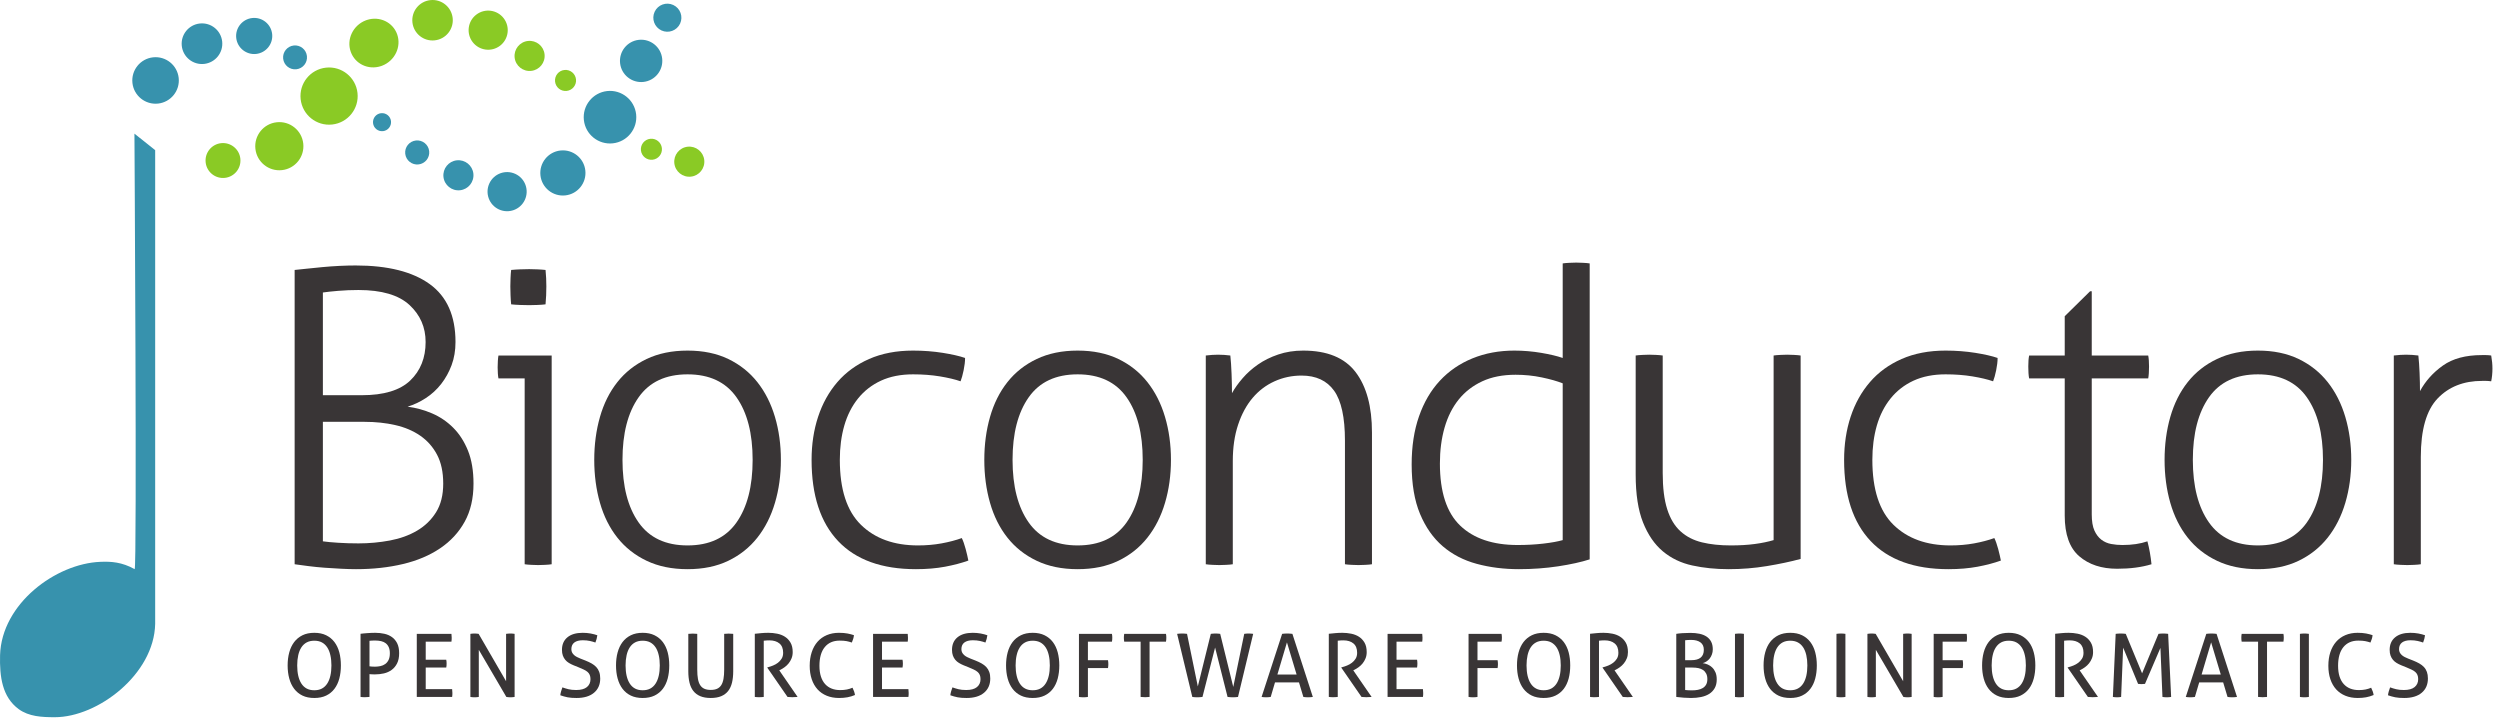 
<svg width="202" height="58" viewBox="0 0 202 58" fill="none" xmlns="http://www.w3.org/2000/svg">
<g id="Logo" clip-path="url(#clip0_519_9557)">
<g id="g10">
<g id="g12">
<path id="path14" d="M51.4 9.238C51.272 8.072 50.223 7.23 49.057 7.357C47.891 7.485 47.05 8.534 47.177 9.7C47.304 10.867 48.353 11.708 49.519 11.581C50.686 11.453 51.528 10.404 51.4 9.238Z" fill="#3792AD"/>
<path id="path16" d="M54.952 1.908C55.215 1.339 54.968 0.666 54.4 0.402C53.832 0.138 53.157 0.385 52.894 0.953C52.63 1.522 52.877 2.195 53.446 2.46C54.013 2.722 54.688 2.475 54.952 1.908Z" fill="#3792AD"/>
<path id="path18" d="M24.292 8.015C24.153 6.746 25.07 5.605 26.338 5.466C27.606 5.328 28.748 6.244 28.886 7.512C29.025 8.781 28.109 9.922 26.841 10.061C25.573 10.2 24.431 9.283 24.292 8.015Z" fill="#8ACA25"/>
<path id="path20" d="M24.8 4.531C24.741 4 24.265 3.618 23.735 3.676C23.205 3.735 22.822 4.211 22.879 4.741C22.938 5.272 23.415 5.655 23.945 5.597C24.476 5.539 24.858 5.062 24.8 4.531Z" fill="#3792AD"/>
<path id="path22" d="M47.295 13.776C47.186 12.775 46.285 12.052 45.283 12.161C44.282 12.271 43.559 13.172 43.668 14.174C43.778 15.175 44.678 15.898 45.681 15.788C46.681 15.678 47.405 14.778 47.295 13.776Z" fill="#3792AD"/>
<path id="path24" d="M42.408 16.151C42.776 15.359 42.432 14.418 41.64 14.051C40.847 13.684 39.908 14.028 39.54 14.82C39.173 15.612 39.517 16.552 40.309 16.92C41.102 17.287 42.042 16.943 42.408 16.151Z" fill="#3792AD"/>
<path id="path26" d="M51.787 12.153C51.737 11.686 52.074 11.266 52.542 11.214C53.009 11.163 53.429 11.501 53.48 11.969C53.531 12.435 53.194 12.855 52.726 12.907C52.259 12.958 51.839 12.62 51.787 12.153Z" fill="#8ACA25"/>
<path id="path28" d="M44.849 6.593C44.797 6.126 45.135 5.705 45.601 5.654C46.069 5.603 46.489 5.941 46.541 6.409C46.593 6.875 46.254 7.295 45.787 7.347C45.319 7.397 44.899 7.06 44.849 6.593Z" fill="#8ACA25"/>
<path id="path30" d="M41.582 4.651C41.509 3.983 41.991 3.382 42.659 3.309C43.327 3.236 43.928 3.719 44 4.386C44.074 5.055 43.592 5.655 42.924 5.727C42.256 5.801 41.655 5.318 41.582 4.651Z" fill="#8ACA25"/>
<path id="path32" d="M38.189 3.399C37.658 2.704 37.791 1.711 38.485 1.182C39.179 0.651 40.171 0.784 40.701 1.478C41.231 2.172 41.098 3.165 40.404 3.695C39.712 4.224 38.718 4.091 38.189 3.399Z" fill="#8ACA25"/>
<path id="path34" d="M33.324 1.814C33.226 0.916 33.874 0.108 34.772 0.01C35.67 -0.088 36.477 0.56 36.576 1.458C36.674 2.355 36.026 3.163 35.128 3.26C34.23 3.359 33.423 2.711 33.324 1.814Z" fill="#8ACA25"/>
<path id="path36" d="M30.771 5.346L30.873 5.31C31.905 4.916 32.451 3.774 32.088 2.765C31.737 1.791 30.668 1.284 29.654 1.611L29.557 1.645C28.524 2.039 27.978 3.181 28.342 4.19C28.691 5.168 29.759 5.674 30.771 5.346Z" fill="#8ACA25"/>
<path id="path38" d="M20.636 12.024C20.519 10.957 21.29 9.995 22.358 9.879C23.427 9.762 24.387 10.533 24.504 11.601C24.62 12.669 23.85 13.63 22.782 13.746C21.713 13.864 20.753 13.093 20.636 12.024Z" fill="#8ACA25"/>
<path id="path40" d="M16.617 13.123C16.532 12.35 17.091 11.653 17.865 11.568C18.639 11.484 19.336 12.043 19.42 12.817C19.505 13.591 18.947 14.287 18.172 14.372C17.398 14.456 16.702 13.898 16.617 13.123Z" fill="#8ACA25"/>
<path id="path42" d="M21.99 2.748C21.902 1.947 21.182 1.369 20.38 1.456C19.578 1.544 19 2.265 19.087 3.066C19.175 3.866 19.896 4.445 20.698 4.358C21.498 4.269 22.078 3.549 21.99 2.748Z" fill="#3792AD"/>
<path id="path44" d="M17.952 3.353C17.854 2.451 17.043 1.801 16.142 1.899C15.24 1.998 14.59 2.809 14.688 3.709C14.786 4.611 15.597 5.263 16.499 5.164C17.4 5.064 18.05 4.254 17.952 3.353Z" fill="#3792AD"/>
<path id="path46" d="M53.504 4.733C53.402 3.795 52.557 3.116 51.618 3.219C50.679 3.321 50.001 4.167 50.103 5.106C50.205 6.045 51.051 6.722 51.99 6.62C52.929 6.517 53.607 5.672 53.504 4.733Z" fill="#3792AD"/>
<path id="path48" d="M38.249 14.03C38.176 13.363 37.576 12.881 36.908 12.954C36.24 13.027 35.759 13.627 35.831 14.295C35.905 14.963 36.504 15.445 37.173 15.372C37.841 15.299 38.322 14.698 38.249 14.03Z" fill="#3792AD"/>
<path id="path50" d="M34.678 12.213C34.619 11.678 34.139 11.294 33.605 11.352C33.071 11.411 32.685 11.891 32.743 12.425C32.802 12.959 33.282 13.344 33.816 13.286C34.351 13.227 34.736 12.747 34.678 12.213Z" fill="#3792AD"/>
<path id="path52" d="M31.593 9.792C31.549 9.391 31.189 9.102 30.788 9.146C30.387 9.19 30.098 9.55 30.142 9.951C30.186 10.351 30.546 10.64 30.947 10.597C31.348 10.553 31.637 10.192 31.593 9.792Z" fill="#3792AD"/>
<path id="path54" d="M10.863 10.798L12.538 12.133V50.41C12.454 54.485 7.899 57.95 4.432 57.95C3.388 57.95 2.343 57.905 1.508 57.296C0.172 56.312 -0.038 54.672 0.005 52.938C0.129 48.769 4.515 45.539 8.109 45.396C8.983 45.358 9.859 45.417 10.879 45.987C11.078 46.098 10.863 10.798 10.863 10.798Z" fill="#3792AD"/>
<path id="path56" d="M14.438 6.296C14.325 5.263 13.397 4.521 12.366 4.632C11.335 4.745 10.588 5.673 10.701 6.706C10.814 7.736 11.742 8.481 12.774 8.369C13.806 8.254 14.552 7.327 14.438 6.296Z" fill="#3792AD"/>
<path id="path58" d="M54.486 13.196C54.413 12.528 54.895 11.927 55.562 11.854C56.231 11.781 56.831 12.264 56.904 12.931C56.977 13.599 56.496 14.2 55.827 14.272C55.16 14.345 54.559 13.863 54.486 13.196Z" fill="#8ACA25"/>
<path id="path60" d="M26.089 43.74C26.397 43.784 26.811 43.823 27.329 43.855C27.846 43.889 28.392 43.906 28.966 43.906C29.826 43.906 30.669 43.828 31.496 43.674C32.323 43.519 33.055 43.255 33.695 42.88C34.334 42.505 34.847 42.009 35.233 41.392C35.619 40.775 35.812 40.003 35.812 39.077C35.812 38.151 35.647 37.374 35.316 36.745C34.985 36.116 34.533 35.605 33.96 35.207C33.386 34.81 32.714 34.524 31.942 34.348C31.17 34.171 30.343 34.084 29.462 34.084H26.089V43.74ZM29.23 31.933C31.017 31.933 32.323 31.537 33.149 30.743C33.976 29.949 34.39 28.913 34.39 27.634C34.39 26.443 33.954 25.446 33.084 24.641C32.212 23.837 30.84 23.433 28.966 23.433C28.392 23.433 27.846 23.456 27.329 23.5C26.811 23.544 26.397 23.588 26.089 23.633V31.933H29.23ZM23.807 21.813C24.027 21.792 24.341 21.758 24.75 21.714C25.157 21.67 25.593 21.626 26.056 21.582C26.518 21.538 26.986 21.505 27.461 21.482C27.935 21.461 28.359 21.45 28.734 21.45C31.336 21.45 33.331 21.951 34.72 22.954C36.11 23.958 36.804 25.517 36.804 27.634C36.804 28.317 36.699 28.94 36.489 29.503C36.28 30.065 35.999 30.572 35.647 31.024C35.293 31.476 34.88 31.856 34.406 32.165C33.932 32.474 33.441 32.705 32.934 32.859C33.618 32.948 34.279 33.13 34.919 33.405C35.558 33.681 36.126 34.066 36.622 34.563C37.118 35.058 37.515 35.676 37.813 36.414C38.11 37.153 38.259 38.041 38.259 39.077C38.259 40.267 38.022 41.294 37.548 42.152C37.074 43.012 36.412 43.729 35.564 44.302C34.715 44.876 33.712 45.301 32.554 45.575C31.397 45.851 30.134 45.989 28.767 45.989C28.415 45.989 28.017 45.977 27.577 45.955C27.136 45.934 26.689 45.906 26.238 45.873C25.785 45.84 25.345 45.795 24.915 45.74C24.485 45.686 24.115 45.636 23.807 45.591V21.813Z" fill="#393536"/>
<path id="path62" d="M41.301 24.591C41.279 24.393 41.263 24.15 41.252 23.864C41.24 23.577 41.235 23.335 41.235 23.136C41.235 22.96 41.24 22.74 41.252 22.475C41.263 22.21 41.279 21.99 41.301 21.813C41.499 21.792 41.742 21.775 42.029 21.764C42.315 21.753 42.558 21.747 42.756 21.747C42.933 21.747 43.153 21.753 43.418 21.764C43.683 21.775 43.903 21.792 44.08 21.813C44.101 21.99 44.117 22.21 44.129 22.475C44.14 22.74 44.145 22.96 44.145 23.136C44.145 23.335 44.14 23.577 44.129 23.864C44.117 24.15 44.101 24.393 44.08 24.591C43.903 24.614 43.683 24.63 43.418 24.641C43.153 24.652 42.933 24.657 42.756 24.657C42.558 24.657 42.315 24.652 42.029 24.641C41.742 24.63 41.499 24.614 41.301 24.591ZM42.393 30.577H40.276C40.254 30.467 40.237 30.335 40.227 30.181C40.215 30.026 40.21 29.861 40.21 29.684C40.21 29.508 40.215 29.332 40.227 29.155C40.237 28.979 40.254 28.836 40.276 28.725H44.575V45.591C44.443 45.613 44.261 45.631 44.03 45.641C43.798 45.652 43.616 45.658 43.484 45.658C43.374 45.658 43.197 45.652 42.955 45.641C42.712 45.631 42.525 45.613 42.393 45.591V30.577Z" fill="#393536"/>
<path id="path64" d="M55.555 44.07C57.319 44.07 58.636 43.454 59.507 42.219C60.378 40.984 60.813 39.297 60.813 37.159C60.813 35.02 60.378 33.334 59.507 32.099C58.636 30.864 57.319 30.247 55.555 30.247C53.791 30.247 52.474 30.864 51.603 32.099C50.731 33.334 50.297 35.02 50.297 37.159C50.297 39.297 50.731 40.984 51.603 42.219C52.474 43.454 53.791 44.07 55.555 44.07ZM55.555 45.989C54.298 45.989 53.196 45.763 52.248 45.311C51.3 44.859 50.512 44.237 49.884 43.442C49.255 42.648 48.786 41.712 48.478 40.631C48.169 39.552 48.015 38.393 48.015 37.159C48.015 35.924 48.169 34.766 48.478 33.686C48.786 32.606 49.255 31.669 49.884 30.875C50.512 30.081 51.3 29.459 52.248 29.007C53.196 28.555 54.298 28.328 55.555 28.328C56.812 28.328 57.909 28.555 58.846 29.007C59.782 29.459 60.566 30.081 61.194 30.875C61.822 31.669 62.296 32.606 62.616 33.686C62.936 34.766 63.096 35.924 63.096 37.159C63.096 38.393 62.936 39.552 62.616 40.631C62.296 41.712 61.822 42.648 61.194 43.442C60.566 44.237 59.782 44.859 58.846 45.311C57.909 45.763 56.812 45.989 55.555 45.989Z" fill="#393536"/>
<path id="path66" d="M77.713 43.475C77.823 43.696 77.928 43.995 78.028 44.369C78.126 44.743 78.198 45.052 78.243 45.294C77.691 45.493 77.062 45.658 76.358 45.791C75.651 45.922 74.869 45.989 74.009 45.989C71.252 45.989 69.158 45.234 67.725 43.724C66.292 42.214 65.576 40.025 65.576 37.159C65.576 35.902 65.752 34.739 66.105 33.67C66.457 32.6 66.976 31.669 67.659 30.875C68.343 30.081 69.197 29.459 70.222 29.007C71.248 28.555 72.433 28.328 73.778 28.328C74.615 28.328 75.415 28.39 76.175 28.51C76.936 28.632 77.536 28.77 77.978 28.923C77.978 29.21 77.939 29.541 77.862 29.916C77.784 30.291 77.702 30.589 77.614 30.809C77.172 30.655 76.616 30.523 75.944 30.412C75.271 30.302 74.549 30.247 73.778 30.247C72.786 30.247 71.92 30.418 71.181 30.759C70.442 31.101 69.826 31.581 69.329 32.198C68.833 32.815 68.464 33.543 68.221 34.381C67.979 35.219 67.858 36.144 67.858 37.159C67.858 39.539 68.425 41.288 69.561 42.401C70.696 43.514 72.234 44.07 74.174 44.07C74.836 44.07 75.469 44.016 76.076 43.906C76.682 43.795 77.228 43.652 77.713 43.475Z" fill="#393536"/>
<path id="path68" d="M87.073 44.07C88.836 44.07 90.154 43.454 91.025 42.219C91.896 40.984 92.331 39.297 92.331 37.159C92.331 35.02 91.896 33.334 91.025 32.099C90.154 30.864 88.836 30.247 87.073 30.247C85.308 30.247 83.991 30.864 83.121 32.099C82.249 33.334 81.814 35.02 81.814 37.159C81.814 39.297 82.249 40.984 83.121 42.219C83.991 43.454 85.308 44.07 87.073 44.07ZM87.073 45.989C85.816 45.989 84.713 45.763 83.766 45.311C82.817 44.859 82.029 44.237 81.401 43.442C80.772 42.648 80.304 41.712 79.995 40.631C79.686 39.552 79.532 38.393 79.532 37.159C79.532 35.924 79.686 34.766 79.995 33.686C80.304 32.606 80.772 31.669 81.401 30.875C82.029 30.081 82.817 29.459 83.766 29.007C84.713 28.555 85.816 28.328 87.073 28.328C88.329 28.328 89.426 28.555 90.363 29.007C91.301 29.459 92.083 30.081 92.711 30.875C93.339 31.669 93.814 32.606 94.133 33.686C94.453 34.766 94.613 35.924 94.613 37.159C94.613 38.393 94.453 39.552 94.133 40.631C93.814 41.712 93.339 42.648 92.711 43.442C92.083 44.237 91.301 44.859 90.363 45.311C89.426 45.763 88.329 45.989 87.073 45.989Z" fill="#393536"/>
<path id="path70" d="M97.427 28.725C97.603 28.703 97.774 28.687 97.94 28.676C98.105 28.665 98.265 28.659 98.419 28.659C98.596 28.659 98.761 28.665 98.916 28.676C99.069 28.687 99.234 28.703 99.411 28.725C99.455 29.123 99.488 29.618 99.511 30.213C99.532 30.809 99.544 31.327 99.544 31.768C99.764 31.371 100.051 30.969 100.404 30.561C100.756 30.153 101.17 29.783 101.644 29.453C102.118 29.123 102.663 28.852 103.281 28.643C103.898 28.433 104.57 28.328 105.298 28.328C107.239 28.328 108.649 28.907 109.531 30.065C110.414 31.222 110.855 32.848 110.855 34.943V45.591C110.723 45.613 110.54 45.631 110.309 45.641C110.078 45.652 109.896 45.658 109.763 45.658C109.653 45.658 109.477 45.652 109.234 45.641C108.991 45.631 108.803 45.613 108.672 45.591V35.605C108.672 33.73 108.379 32.386 107.795 31.569C107.211 30.754 106.334 30.346 105.166 30.346C104.394 30.346 103.666 30.5 102.983 30.809C102.299 31.117 101.71 31.564 101.214 32.148C100.718 32.733 100.326 33.454 100.04 34.315C99.753 35.174 99.61 36.156 99.61 37.258V45.591C99.478 45.613 99.296 45.631 99.064 45.641C98.832 45.652 98.651 45.658 98.518 45.658C98.408 45.658 98.232 45.652 97.989 45.641C97.747 45.631 97.559 45.613 97.427 45.591V28.725Z" fill="#393536"/>
<path id="path72" d="M126.266 30.974C125.824 30.798 125.262 30.638 124.578 30.495C123.895 30.351 123.189 30.28 122.462 30.28C121.426 30.28 120.527 30.456 119.766 30.809C119.007 31.162 118.371 31.652 117.864 32.28C117.358 32.909 116.977 33.664 116.723 34.546C116.469 35.428 116.344 36.398 116.344 37.457C116.344 39.749 116.89 41.42 117.98 42.466C119.072 43.514 120.621 44.037 122.627 44.037C123.355 44.037 124.05 44 124.711 43.922C125.372 43.845 125.89 43.75 126.266 43.641V30.974ZM126.266 21.284C126.398 21.262 126.584 21.246 126.826 21.235C127.07 21.224 127.246 21.218 127.357 21.218C127.489 21.218 127.67 21.224 127.901 21.235C128.133 21.246 128.315 21.262 128.447 21.284V45.196C127.764 45.416 126.916 45.603 125.901 45.758C124.887 45.911 123.829 45.989 122.727 45.989C121.513 45.989 120.379 45.845 119.321 45.559C118.262 45.273 117.346 44.798 116.575 44.138C115.803 43.475 115.191 42.604 114.739 41.525C114.287 40.444 114.062 39.11 114.062 37.523C114.062 36.067 114.259 34.773 114.657 33.637C115.054 32.501 115.616 31.542 116.344 30.759C117.072 29.977 117.947 29.376 118.973 28.957C119.998 28.538 121.127 28.328 122.362 28.328C123.091 28.328 123.812 28.39 124.529 28.51C125.245 28.632 125.824 28.77 126.266 28.923V21.284Z" fill="#393536"/>
<path id="path74" d="M132.163 28.725C132.294 28.703 132.483 28.687 132.725 28.676C132.968 28.665 133.144 28.659 133.254 28.659C133.387 28.659 133.569 28.665 133.801 28.676C134.032 28.687 134.214 28.703 134.347 28.725V38.217C134.347 39.407 134.467 40.383 134.71 41.143C134.952 41.905 135.31 42.5 135.784 42.929C136.258 43.36 136.837 43.657 137.521 43.823C138.203 43.988 138.977 44.07 139.836 44.07C140.563 44.07 141.214 44.033 141.787 43.955C142.36 43.878 142.867 43.773 143.308 43.641V28.725C143.441 28.703 143.628 28.687 143.871 28.676C144.112 28.665 144.29 28.659 144.401 28.659C144.532 28.659 144.714 28.665 144.946 28.676C145.177 28.687 145.36 28.703 145.491 28.725V45.162C144.674 45.383 143.766 45.575 142.762 45.74C141.759 45.906 140.729 45.989 139.671 45.989C138.633 45.989 137.659 45.89 136.744 45.691C135.829 45.493 135.036 45.112 134.362 44.55C133.689 43.988 133.154 43.211 132.759 42.219C132.362 41.226 132.163 39.937 132.163 38.349V28.725Z" fill="#393536"/>
<path id="path76" d="M161.142 43.475C161.252 43.696 161.356 43.995 161.456 44.369C161.554 44.743 161.626 45.052 161.671 45.294C161.119 45.493 160.491 45.658 159.786 45.791C159.08 45.922 158.298 45.989 157.438 45.989C154.681 45.989 152.587 45.234 151.154 43.724C149.721 42.214 149.004 40.025 149.004 37.159C149.004 35.902 149.181 34.739 149.533 33.67C149.886 32.6 150.405 31.669 151.089 30.875C151.771 30.081 152.626 29.459 153.65 29.007C154.677 28.555 155.861 28.328 157.206 28.328C158.044 28.328 158.843 28.39 159.604 28.51C160.364 28.632 160.964 28.77 161.406 28.923C161.406 29.21 161.368 29.541 161.291 29.916C161.213 30.291 161.131 30.589 161.042 30.809C160.601 30.655 160.044 30.523 159.373 30.412C158.699 30.302 157.977 30.247 157.206 30.247C156.214 30.247 155.348 30.418 154.609 30.759C153.871 31.101 153.255 31.581 152.758 32.198C152.262 32.815 151.893 33.543 151.649 34.381C151.407 35.219 151.286 36.144 151.286 37.159C151.286 39.539 151.853 41.288 152.989 42.401C154.126 43.514 155.663 44.07 157.603 44.07C158.265 44.07 158.898 44.016 159.505 43.906C160.111 43.795 160.657 43.652 161.142 43.475Z" fill="#393536"/>
<path id="path78" d="M166.83 30.577H163.954C163.931 30.467 163.914 30.324 163.902 30.147C163.891 29.971 163.886 29.795 163.886 29.618C163.886 29.442 163.891 29.277 163.902 29.123C163.914 28.968 163.931 28.836 163.954 28.725H166.83V25.55L168.88 23.533H169.013V28.725H173.576C173.598 28.836 173.615 28.968 173.626 29.123C173.637 29.277 173.642 29.442 173.642 29.618C173.642 29.795 173.637 29.971 173.626 30.147C173.615 30.324 173.598 30.467 173.576 30.577H169.013V41.557C169.013 42.109 169.084 42.544 169.227 42.863C169.37 43.183 169.559 43.43 169.791 43.608C170.022 43.784 170.286 43.9 170.583 43.955C170.881 44.01 171.184 44.037 171.493 44.037C172.264 44.037 172.937 43.938 173.511 43.74C173.665 44.314 173.774 44.931 173.841 45.591C173.048 45.834 172.121 45.955 171.062 45.955C169.806 45.955 168.786 45.62 168.004 44.947C167.221 44.275 166.83 43.178 166.83 41.657V30.577Z" fill="#393536"/>
<path id="path80" d="M182.439 44.07C184.203 44.07 185.52 43.454 186.391 42.219C187.262 40.984 187.697 39.297 187.697 37.159C187.697 35.02 187.262 33.334 186.391 32.099C185.52 30.864 184.203 30.247 182.439 30.247C180.675 30.247 179.358 30.864 178.487 32.099C177.616 33.334 177.181 35.02 177.181 37.159C177.181 39.297 177.616 40.984 178.487 42.219C179.358 43.454 180.675 44.07 182.439 44.07ZM182.439 45.989C181.183 45.989 180.08 45.763 179.133 45.311C178.184 44.859 177.396 44.237 176.768 43.442C176.139 42.648 175.671 41.712 175.361 40.631C175.052 39.552 174.898 38.393 174.898 37.159C174.898 35.924 175.052 34.766 175.361 33.686C175.671 32.606 176.139 31.669 176.768 30.875C177.396 30.081 178.184 29.459 179.133 29.007C180.08 28.555 181.183 28.328 182.439 28.328C183.696 28.328 184.792 28.555 185.729 29.007C186.667 29.459 187.449 30.081 188.078 30.875C188.706 31.669 189.181 32.606 189.501 33.686C189.82 34.766 189.981 35.924 189.981 37.159C189.981 38.393 189.82 39.552 189.501 40.631C189.181 41.712 188.706 42.648 188.078 43.442C187.449 44.237 186.667 44.859 185.729 45.311C184.792 45.763 183.696 45.989 182.439 45.989Z" fill="#393536"/>
<path id="path82" d="M193.419 28.725C193.595 28.703 193.767 28.687 193.931 28.676C194.097 28.665 194.256 28.659 194.411 28.659C194.587 28.659 194.753 28.665 194.908 28.676C195.061 28.687 195.226 28.703 195.403 28.725C195.447 29.123 195.48 29.591 195.502 30.131C195.524 30.671 195.535 31.162 195.535 31.603C195.977 30.787 196.593 30.098 197.388 29.536C198.181 28.973 199.228 28.692 200.529 28.692C200.639 28.692 200.756 28.692 200.876 28.692C200.998 28.692 201.136 28.703 201.289 28.725C201.356 29.1 201.389 29.453 201.389 29.783C201.389 30.137 201.356 30.478 201.289 30.809C201.113 30.787 200.977 30.776 200.876 30.776C200.777 30.776 200.672 30.776 200.563 30.776C199.063 30.776 197.862 31.25 196.958 32.198C196.053 33.146 195.602 34.723 195.602 36.927V45.591C195.469 45.613 195.288 45.631 195.056 45.641C194.824 45.652 194.643 45.658 194.51 45.658C194.399 45.658 194.223 45.652 193.981 45.641C193.738 45.631 193.551 45.613 193.419 45.591V28.725Z" fill="#393536"/>
<path id="path84" d="M25.396 55.773C25.633 55.773 25.837 55.728 26.009 55.636C26.182 55.544 26.325 55.41 26.438 55.235C26.552 55.06 26.637 54.85 26.693 54.604C26.75 54.359 26.779 54.08 26.779 53.768C26.779 53.46 26.75 53.183 26.693 52.935C26.637 52.686 26.552 52.476 26.438 52.304C26.325 52.131 26.182 51.999 26.009 51.906C25.837 51.815 25.633 51.769 25.396 51.769C25.16 51.769 24.956 51.815 24.783 51.906C24.611 51.999 24.468 52.131 24.354 52.304C24.241 52.476 24.155 52.686 24.099 52.935C24.043 53.183 24.014 53.46 24.014 53.768C24.014 54.08 24.043 54.359 24.099 54.604C24.155 54.85 24.241 55.06 24.354 55.235C24.468 55.41 24.611 55.544 24.783 55.636C24.956 55.728 25.16 55.773 25.396 55.773ZM25.396 56.397C25.027 56.397 24.709 56.333 24.439 56.203C24.17 56.073 23.947 55.891 23.77 55.657C23.592 55.423 23.46 55.145 23.373 54.824C23.285 54.503 23.241 54.15 23.241 53.768C23.241 53.385 23.285 53.033 23.373 52.712C23.46 52.39 23.592 52.113 23.77 51.878C23.947 51.645 24.17 51.462 24.439 51.329C24.709 51.197 25.027 51.131 25.396 51.131C25.765 51.131 26.084 51.197 26.353 51.329C26.623 51.462 26.846 51.645 27.023 51.878C27.2 52.113 27.332 52.39 27.417 52.712C27.501 53.033 27.544 53.385 27.544 53.768C27.544 54.15 27.501 54.503 27.417 54.824C27.332 55.145 27.2 55.423 27.023 55.657C26.846 55.891 26.623 56.073 26.353 56.203C26.084 56.333 25.765 56.397 25.396 56.397Z" fill="#393536"/>
<path id="path86" d="M29.855 53.839C29.93 53.849 29.997 53.855 30.054 53.86C30.11 53.864 30.193 53.867 30.302 53.867C30.448 53.867 30.593 53.852 30.738 53.821C30.882 53.791 31.01 53.735 31.124 53.654C31.237 53.574 31.328 53.464 31.396 53.324C31.465 53.186 31.5 53.005 31.5 52.783C31.5 52.589 31.47 52.426 31.411 52.293C31.352 52.161 31.27 52.055 31.166 51.974C31.062 51.894 30.937 51.837 30.791 51.804C30.644 51.772 30.486 51.754 30.316 51.754C30.141 51.754 29.988 51.762 29.855 51.776V53.839ZM29.132 51.209C29.203 51.2 29.287 51.19 29.384 51.181C29.48 51.172 29.582 51.163 29.689 51.156C29.795 51.148 29.901 51.143 30.007 51.138C30.114 51.134 30.216 51.131 30.316 51.131C30.575 51.131 30.823 51.157 31.056 51.209C31.29 51.261 31.496 51.351 31.673 51.478C31.851 51.606 31.991 51.775 32.095 51.985C32.199 52.196 32.251 52.459 32.251 52.776C32.251 53.106 32.196 53.381 32.084 53.602C31.974 53.821 31.827 53.997 31.645 54.129C31.463 54.262 31.256 54.355 31.024 54.41C30.793 54.464 30.557 54.49 30.316 54.49C30.226 54.49 30.146 54.489 30.078 54.488C30.009 54.485 29.936 54.479 29.855 54.47V56.313C29.741 56.327 29.621 56.334 29.493 56.334C29.437 56.334 29.376 56.333 29.313 56.33C29.249 56.328 29.189 56.322 29.132 56.313V51.209Z" fill="#393536"/>
<path id="path88" d="M33.676 51.215H36.476C36.489 51.311 36.497 51.414 36.497 51.528C36.497 51.58 36.496 51.634 36.493 51.691C36.491 51.748 36.485 51.8 36.476 51.847H34.398V53.307H36.057C36.067 53.354 36.074 53.405 36.079 53.459C36.083 53.514 36.085 53.566 36.085 53.619C36.085 53.671 36.083 53.725 36.079 53.782C36.074 53.839 36.067 53.891 36.057 53.939H34.398V55.682H36.532C36.546 55.776 36.554 55.88 36.554 55.993C36.554 56.046 36.553 56.1 36.55 56.157C36.547 56.213 36.542 56.265 36.532 56.313H33.676V51.215Z" fill="#393536"/>
<path id="path90" d="M38.007 51.215C38.059 51.206 38.114 51.2 38.173 51.195C38.232 51.19 38.288 51.187 38.34 51.187C38.392 51.187 38.447 51.19 38.507 51.195C38.565 51.2 38.621 51.206 38.673 51.215L40.892 55.044V51.215C40.949 51.206 41.007 51.2 41.069 51.195C41.13 51.19 41.192 51.187 41.253 51.187C41.305 51.187 41.359 51.19 41.416 51.195C41.473 51.2 41.527 51.206 41.58 51.215V56.313C41.527 56.322 41.472 56.329 41.413 56.334C41.353 56.339 41.298 56.341 41.246 56.341C41.194 56.341 41.139 56.339 41.08 56.334C41.02 56.329 40.965 56.322 40.913 56.313L38.687 52.506V56.313C38.636 56.322 38.58 56.329 38.521 56.334C38.461 56.339 38.404 56.341 38.347 56.341C38.285 56.341 38.225 56.339 38.166 56.334C38.107 56.329 38.054 56.322 38.007 56.313V51.215Z" fill="#393536"/>
<path id="path92" d="M45.442 55.54C45.599 55.596 45.761 55.647 45.931 55.689C46.101 55.731 46.31 55.753 46.555 55.753C46.942 55.753 47.232 55.673 47.424 55.515C47.615 55.357 47.711 55.142 47.711 54.874C47.711 54.741 47.691 54.629 47.65 54.533C47.611 54.439 47.55 54.358 47.47 54.289C47.389 54.219 47.289 54.157 47.168 54.101C47.048 54.045 46.908 53.983 46.747 53.917L46.343 53.754C46.205 53.697 46.08 53.634 45.967 53.565C45.853 53.497 45.755 53.413 45.673 53.314C45.59 53.215 45.525 53.101 45.478 52.97C45.43 52.84 45.407 52.686 45.407 52.506C45.407 52.076 45.553 51.739 45.846 51.496C46.139 51.252 46.551 51.131 47.08 51.131C47.307 51.131 47.522 51.15 47.725 51.187C47.928 51.225 48.108 51.273 48.264 51.329C48.24 51.528 48.188 51.724 48.108 51.917C47.98 51.87 47.832 51.828 47.665 51.79C47.497 51.752 47.307 51.733 47.094 51.733C46.796 51.733 46.567 51.793 46.407 51.914C46.246 52.035 46.166 52.215 46.166 52.456C46.166 52.556 46.186 52.644 46.226 52.723C46.266 52.8 46.319 52.869 46.385 52.928C46.451 52.987 46.529 53.04 46.619 53.087C46.709 53.134 46.803 53.177 46.902 53.215L47.3 53.371C47.488 53.447 47.657 53.525 47.803 53.608C47.949 53.691 48.074 53.787 48.179 53.899C48.282 54.01 48.362 54.141 48.416 54.293C48.47 54.443 48.498 54.621 48.498 54.824C48.498 55.311 48.329 55.694 47.994 55.976C47.658 56.257 47.188 56.397 46.584 56.397C46.437 56.397 46.305 56.394 46.187 56.384C46.069 56.374 45.959 56.359 45.857 56.341C45.755 56.322 45.657 56.298 45.563 56.27C45.468 56.241 45.372 56.211 45.272 56.178C45.282 56.074 45.303 55.968 45.336 55.859C45.369 55.75 45.405 55.644 45.442 55.54Z" fill="#393536"/>
<path id="path94" d="M51.929 55.773C52.165 55.773 52.369 55.728 52.542 55.636C52.714 55.544 52.857 55.41 52.97 55.235C53.084 55.06 53.169 54.85 53.225 54.604C53.282 54.359 53.311 54.08 53.311 53.768C53.311 53.46 53.282 53.183 53.225 52.935C53.169 52.686 53.084 52.476 52.97 52.304C52.857 52.131 52.714 51.999 52.542 51.906C52.369 51.815 52.165 51.769 51.929 51.769C51.692 51.769 51.488 51.815 51.315 51.906C51.143 51.999 51 52.131 50.886 52.304C50.773 52.476 50.688 52.686 50.631 52.935C50.575 53.183 50.546 53.46 50.546 53.768C50.546 54.08 50.575 54.359 50.631 54.604C50.688 54.85 50.773 55.06 50.886 55.235C51 55.41 51.143 55.544 51.315 55.636C51.488 55.728 51.692 55.773 51.929 55.773ZM51.929 56.397C51.56 56.397 51.241 56.333 50.971 56.203C50.702 56.073 50.479 55.891 50.302 55.657C50.125 55.423 49.992 55.145 49.905 54.824C49.817 54.503 49.774 54.15 49.774 53.768C49.774 53.385 49.817 53.033 49.905 52.712C49.992 52.39 50.125 52.113 50.302 51.878C50.479 51.645 50.702 51.462 50.971 51.329C51.241 51.197 51.56 51.131 51.929 51.131C52.297 51.131 52.616 51.197 52.886 51.329C53.155 51.462 53.378 51.645 53.556 51.878C53.733 52.113 53.864 52.39 53.949 52.712C54.034 53.033 54.076 53.385 54.076 53.768C54.076 54.15 54.034 54.503 53.949 54.824C53.864 55.145 53.733 55.423 53.556 55.657C53.378 55.891 53.155 56.073 52.886 56.203C52.616 56.333 52.297 56.397 51.929 56.397Z" fill="#393536"/>
<path id="path96" d="M55.615 51.215C55.728 51.202 55.851 51.195 55.983 51.195C56.111 51.195 56.229 51.202 56.338 51.215V54.108C56.338 54.401 56.356 54.652 56.394 54.859C56.432 55.067 56.493 55.236 56.579 55.366C56.664 55.496 56.775 55.592 56.915 55.653C57.054 55.715 57.226 55.745 57.429 55.745C57.632 55.745 57.802 55.715 57.939 55.653C58.076 55.592 58.187 55.496 58.273 55.366C58.358 55.236 58.419 55.067 58.457 54.859C58.495 54.652 58.514 54.401 58.514 54.108V51.215C58.632 51.202 58.752 51.195 58.876 51.195C59.008 51.195 59.131 51.202 59.244 51.215V54.235C59.244 54.576 59.212 54.881 59.148 55.15C59.084 55.419 58.98 55.647 58.836 55.83C58.692 56.015 58.504 56.155 58.273 56.252C58.041 56.349 57.76 56.397 57.429 56.397C57.098 56.397 56.817 56.349 56.585 56.252C56.354 56.155 56.166 56.015 56.022 55.83C55.878 55.647 55.774 55.419 55.71 55.15C55.646 54.881 55.615 54.576 55.615 54.235V51.215Z" fill="#393536"/>
<path id="path98" d="M60.988 51.209C61.092 51.2 61.186 51.19 61.272 51.181C61.356 51.172 61.44 51.163 61.523 51.156C61.605 51.148 61.692 51.143 61.782 51.138C61.871 51.134 61.97 51.131 62.079 51.131C62.32 51.131 62.559 51.155 62.795 51.202C63.032 51.249 63.242 51.331 63.426 51.45C63.611 51.568 63.76 51.728 63.876 51.928C63.992 52.129 64.05 52.384 64.05 52.69C64.05 52.874 64.019 53.043 63.958 53.194C63.896 53.345 63.818 53.479 63.724 53.598C63.629 53.716 63.521 53.819 63.401 53.906C63.281 53.994 63.164 54.065 63.05 54.122L62.966 54.165L64.447 56.313C64.319 56.327 64.175 56.334 64.014 56.334C63.887 56.334 63.759 56.327 63.632 56.313L62.001 53.952V53.924L62.058 53.91C62.186 53.877 62.32 53.832 62.462 53.775C62.604 53.718 62.735 53.643 62.856 53.552C62.976 53.459 63.076 53.348 63.156 53.219C63.237 53.089 63.278 52.932 63.278 52.747C63.278 52.407 63.177 52.154 62.976 51.989C62.775 51.823 62.505 51.741 62.164 51.741C62.084 51.741 62.009 51.743 61.941 51.748C61.873 51.752 61.796 51.76 61.711 51.769V56.313C61.659 56.317 61.601 56.322 61.537 56.327C61.473 56.331 61.413 56.334 61.356 56.334C61.3 56.334 61.238 56.333 61.172 56.33C61.106 56.328 61.044 56.322 60.988 56.313V51.209Z" fill="#393536"/>
<path id="path100" d="M68.884 55.568C68.987 55.771 69.054 55.968 69.082 56.157C68.884 56.241 68.681 56.303 68.472 56.341C68.265 56.379 68.04 56.397 67.799 56.397C67.431 56.397 67.099 56.337 66.804 56.217C66.508 56.096 66.259 55.924 66.056 55.7C65.853 55.475 65.696 55.202 65.588 54.881C65.479 54.559 65.424 54.198 65.424 53.796C65.424 53.389 65.479 53.023 65.588 52.694C65.696 52.365 65.853 52.086 66.056 51.854C66.259 51.622 66.507 51.444 66.8 51.319C67.093 51.194 67.421 51.131 67.785 51.131C68.054 51.131 68.286 51.15 68.48 51.187C68.674 51.225 68.846 51.27 68.998 51.322C68.987 51.431 68.968 51.531 68.938 51.623C68.906 51.716 68.87 51.813 68.828 51.917C68.756 51.894 68.688 51.873 68.621 51.854C68.555 51.836 68.485 51.818 68.409 51.804C68.333 51.79 68.25 51.779 68.157 51.772C68.065 51.765 67.96 51.762 67.842 51.762C67.327 51.762 66.926 51.937 66.641 52.286C66.354 52.636 66.211 53.139 66.211 53.796C66.211 54.132 66.251 54.422 66.332 54.668C66.412 54.913 66.526 55.117 66.672 55.277C66.819 55.438 66.995 55.559 67.2 55.639C67.406 55.72 67.636 55.759 67.891 55.759C68.09 55.759 68.269 55.743 68.431 55.71C68.591 55.677 68.742 55.63 68.884 55.568Z" fill="#393536"/>
<path id="path102" d="M70.543 51.215H73.343C73.357 51.311 73.364 51.414 73.364 51.528C73.364 51.58 73.362 51.634 73.36 51.691C73.358 51.748 73.352 51.8 73.343 51.847H71.266V53.307H72.924C72.934 53.354 72.941 53.405 72.945 53.459C72.95 53.514 72.953 53.566 72.953 53.619C72.953 53.671 72.95 53.725 72.945 53.782C72.941 53.839 72.934 53.891 72.924 53.939H71.266V55.682H73.399C73.413 55.776 73.421 55.88 73.421 55.993C73.421 56.046 73.419 56.1 73.417 56.157C73.414 56.213 73.409 56.265 73.399 56.313H70.543V51.215Z" fill="#393536"/>
<path id="path104" d="M76.957 55.54C77.113 55.596 77.276 55.647 77.446 55.689C77.617 55.731 77.824 55.753 78.071 55.753C78.458 55.753 78.748 55.673 78.939 55.515C79.13 55.357 79.226 55.142 79.226 54.874C79.226 54.741 79.206 54.629 79.166 54.533C79.126 54.439 79.065 54.358 78.984 54.289C78.904 54.219 78.804 54.157 78.684 54.101C78.563 54.045 78.423 53.983 78.262 53.917L77.858 53.754C77.721 53.697 77.595 53.634 77.483 53.565C77.369 53.497 77.271 53.413 77.188 53.314C77.105 53.215 77.04 53.101 76.993 52.97C76.946 52.84 76.922 52.686 76.922 52.506C76.922 52.076 77.069 51.739 77.361 51.496C77.655 51.252 78.066 51.131 78.595 51.131C78.822 51.131 79.037 51.15 79.241 51.187C79.443 51.225 79.623 51.273 79.779 51.329C79.755 51.528 79.703 51.724 79.623 51.917C79.496 51.87 79.347 51.828 79.18 51.79C79.012 51.752 78.822 51.733 78.609 51.733C78.311 51.733 78.082 51.793 77.922 51.914C77.761 52.035 77.681 52.215 77.681 52.456C77.681 52.556 77.701 52.644 77.741 52.723C77.781 52.8 77.834 52.869 77.901 52.928C77.967 52.987 78.044 53.04 78.134 53.087C78.224 53.134 78.319 53.177 78.418 53.215L78.815 53.371C79.004 53.447 79.171 53.525 79.318 53.608C79.464 53.691 79.589 53.787 79.694 53.899C79.797 54.01 79.877 54.141 79.931 54.293C79.986 54.443 80.013 54.621 80.013 54.824C80.013 55.311 79.845 55.694 79.509 55.976C79.173 56.257 78.704 56.397 78.099 56.397C77.953 56.397 77.82 56.394 77.702 56.384C77.584 56.374 77.474 56.359 77.373 56.341C77.271 56.322 77.172 56.298 77.078 56.27C76.983 56.241 76.887 56.211 76.787 56.178C76.797 56.074 76.818 55.968 76.851 55.859C76.884 55.75 76.92 55.644 76.957 55.54Z" fill="#393536"/>
<path id="path106" d="M83.444 55.773C83.68 55.773 83.884 55.728 84.057 55.636C84.229 55.544 84.373 55.41 84.485 55.235C84.599 55.06 84.684 54.85 84.741 54.604C84.798 54.359 84.826 54.08 84.826 53.768C84.826 53.46 84.798 53.183 84.741 52.935C84.684 52.686 84.599 52.476 84.485 52.304C84.373 52.131 84.229 51.999 84.057 51.906C83.884 51.815 83.68 51.769 83.444 51.769C83.207 51.769 83.003 51.815 82.831 51.906C82.658 51.999 82.515 52.131 82.402 52.304C82.289 52.476 82.203 52.686 82.147 52.935C82.09 53.183 82.062 53.46 82.062 53.768C82.062 54.08 82.09 54.359 82.147 54.604C82.203 54.85 82.289 55.06 82.402 55.235C82.515 55.41 82.658 55.544 82.831 55.636C83.003 55.728 83.207 55.773 83.444 55.773ZM83.444 56.397C83.075 56.397 82.756 56.333 82.487 56.203C82.218 56.073 81.994 55.891 81.817 55.657C81.639 55.423 81.507 55.145 81.42 54.824C81.332 54.503 81.289 54.15 81.289 53.768C81.289 53.385 81.332 53.033 81.42 52.712C81.507 52.39 81.639 52.113 81.817 51.878C81.994 51.645 82.218 51.462 82.487 51.329C82.756 51.197 83.075 51.131 83.444 51.131C83.812 51.131 84.131 51.197 84.401 51.329C84.67 51.462 84.893 51.645 85.071 51.878C85.248 52.113 85.379 52.39 85.464 52.712C85.549 53.033 85.592 53.385 85.592 53.768C85.592 54.15 85.549 54.503 85.464 54.824C85.379 55.145 85.248 55.423 85.071 55.657C84.893 55.891 84.67 56.073 84.401 56.203C84.131 56.333 83.812 56.397 83.444 56.397Z" fill="#393536"/>
<path id="path108" d="M87.179 51.215H89.844C89.854 51.263 89.861 51.314 89.866 51.368C89.87 51.423 89.873 51.475 89.873 51.528C89.873 51.58 89.87 51.634 89.866 51.691C89.861 51.748 89.854 51.8 89.844 51.847H87.903V53.342H89.526C89.535 53.394 89.542 53.448 89.547 53.502C89.551 53.556 89.554 53.61 89.554 53.662C89.554 53.714 89.551 53.767 89.547 53.821C89.542 53.875 89.535 53.928 89.526 53.98H87.903V56.313C87.846 56.322 87.787 56.329 87.728 56.334C87.669 56.339 87.607 56.341 87.54 56.341C87.479 56.341 87.416 56.339 87.353 56.334C87.289 56.329 87.231 56.322 87.179 56.313V51.215Z" fill="#393536"/>
<path id="path110" d="M92.162 51.847H90.837C90.828 51.8 90.821 51.748 90.816 51.691C90.811 51.634 90.808 51.58 90.808 51.528C90.808 51.475 90.811 51.423 90.816 51.368C90.821 51.314 90.828 51.263 90.837 51.215H94.211C94.22 51.263 94.228 51.313 94.232 51.365C94.237 51.417 94.239 51.469 94.239 51.521C94.239 51.573 94.237 51.628 94.232 51.687C94.228 51.746 94.22 51.8 94.211 51.847H92.886V56.313C92.776 56.327 92.659 56.334 92.531 56.334C92.399 56.334 92.276 56.327 92.162 56.313V51.847Z" fill="#393536"/>
<path id="path112" d="M95.111 51.215C95.163 51.206 95.228 51.2 95.306 51.195C95.384 51.19 95.456 51.187 95.522 51.187C95.588 51.187 95.656 51.19 95.724 51.195C95.793 51.2 95.856 51.206 95.912 51.215L96.784 55.462L97.833 51.215C97.89 51.206 97.953 51.2 98.021 51.195C98.089 51.19 98.154 51.187 98.216 51.187C98.272 51.187 98.336 51.19 98.407 51.195C98.478 51.2 98.539 51.206 98.592 51.215L99.648 55.505L100.534 51.215C100.586 51.206 100.641 51.2 100.701 51.195C100.759 51.19 100.818 51.187 100.874 51.187C100.94 51.187 101.008 51.19 101.076 51.195C101.145 51.2 101.204 51.206 101.257 51.215L100.031 56.313C99.974 56.322 99.907 56.329 99.832 56.334C99.756 56.339 99.688 56.341 99.626 56.341C99.56 56.341 99.487 56.339 99.406 56.334C99.327 56.329 99.253 56.322 99.187 56.313L98.18 52.321L97.16 56.313C97.093 56.322 97.022 56.329 96.944 56.334C96.866 56.339 96.794 56.341 96.728 56.341C96.671 56.341 96.606 56.339 96.532 56.334C96.459 56.329 96.394 56.322 96.338 56.313L95.111 51.215Z" fill="#393536"/>
<path id="path114" d="M103.213 54.505H104.766L103.985 51.904L103.213 54.505ZM104.957 55.136H103.021L102.674 56.313C102.613 56.322 102.551 56.329 102.49 56.334C102.428 56.339 102.368 56.341 102.306 56.341C102.239 56.341 102.174 56.339 102.111 56.334C102.047 56.329 101.989 56.322 101.937 56.313L103.596 51.215C103.658 51.206 103.724 51.2 103.794 51.195C103.866 51.19 103.939 51.187 104.014 51.187C104.08 51.187 104.149 51.19 104.219 51.195C104.291 51.2 104.359 51.206 104.426 51.215L106.077 56.313C106.021 56.322 105.956 56.329 105.886 56.334C105.814 56.339 105.746 56.341 105.679 56.341C105.619 56.341 105.556 56.339 105.492 56.334C105.428 56.329 105.368 56.322 105.311 56.313L104.957 55.136Z" fill="#393536"/>
<path id="path116" d="M107.367 51.209C107.471 51.2 107.566 51.19 107.651 51.181C107.736 51.172 107.819 51.163 107.902 51.156C107.985 51.148 108.071 51.143 108.161 51.138C108.251 51.134 108.35 51.131 108.459 51.131C108.699 51.131 108.938 51.155 109.174 51.202C109.411 51.249 109.621 51.331 109.806 51.45C109.99 51.568 110.139 51.728 110.256 51.928C110.371 52.129 110.429 52.384 110.429 52.69C110.429 52.874 110.399 53.043 110.337 53.194C110.276 53.345 110.197 53.479 110.104 53.598C110.009 53.716 109.901 53.819 109.781 53.906C109.661 53.994 109.543 54.065 109.429 54.122L109.345 54.165L110.827 56.313C110.699 56.327 110.554 56.334 110.394 56.334C110.266 56.334 110.138 56.327 110.011 56.313L108.381 53.952V53.924L108.437 53.91C108.566 53.877 108.699 53.832 108.841 53.775C108.984 53.718 109.114 53.643 109.235 53.552C109.356 53.459 109.456 53.348 109.536 53.219C109.616 53.089 109.656 52.932 109.656 52.747C109.656 52.407 109.556 52.154 109.356 51.989C109.154 51.823 108.884 51.741 108.544 51.741C108.464 51.741 108.389 51.743 108.321 51.748C108.252 51.752 108.176 51.76 108.09 51.769V56.313C108.039 56.317 107.98 56.322 107.917 56.327C107.853 56.331 107.792 56.334 107.736 56.334C107.679 56.334 107.617 56.333 107.552 56.33C107.485 56.328 107.424 56.322 107.367 56.313V51.209Z" fill="#393536"/>
<path id="path118" d="M112.116 51.215H114.916C114.93 51.311 114.938 51.414 114.938 51.528C114.938 51.58 114.936 51.634 114.933 51.691C114.931 51.748 114.926 51.8 114.916 51.847H112.839V53.307H114.499C114.507 53.354 114.514 53.405 114.519 53.459C114.524 53.514 114.526 53.566 114.526 53.619C114.526 53.671 114.524 53.725 114.519 53.782C114.514 53.839 114.507 53.891 114.499 53.939H112.839V55.682H114.974C114.986 55.776 114.994 55.88 114.994 55.993C114.994 56.046 114.993 56.1 114.991 56.157C114.988 56.213 114.982 56.265 114.974 56.313H112.116V51.215Z" fill="#393536"/>
<path id="path120" d="M118.659 51.215H121.324C121.334 51.263 121.341 51.314 121.346 51.368C121.351 51.423 121.353 51.475 121.353 51.528C121.353 51.58 121.351 51.634 121.346 51.691C121.341 51.748 121.334 51.8 121.324 51.847H119.381V53.342H121.006C121.015 53.394 121.022 53.448 121.026 53.502C121.032 53.556 121.034 53.61 121.034 53.662C121.034 53.714 121.032 53.767 121.026 53.821C121.022 53.875 121.015 53.928 121.006 53.98H119.381V56.313C119.325 56.322 119.267 56.329 119.208 56.334C119.149 56.339 119.087 56.341 119.02 56.341C118.958 56.341 118.896 56.339 118.832 56.334C118.769 56.329 118.711 56.322 118.659 56.313V51.215Z" fill="#393536"/>
<path id="path122" d="M124.726 55.773C124.963 55.773 125.167 55.728 125.34 55.636C125.512 55.544 125.655 55.41 125.769 55.235C125.882 55.06 125.967 54.85 126.024 54.604C126.081 54.359 126.109 54.08 126.109 53.768C126.109 53.46 126.081 53.183 126.024 52.935C125.967 52.686 125.882 52.476 125.769 52.304C125.655 52.131 125.512 51.999 125.34 51.906C125.167 51.815 124.963 51.769 124.726 51.769C124.491 51.769 124.286 51.815 124.114 51.906C123.941 51.999 123.798 52.131 123.685 52.304C123.571 52.476 123.487 52.686 123.429 52.935C123.373 53.183 123.344 53.46 123.344 53.768C123.344 54.08 123.373 54.359 123.429 54.604C123.487 54.85 123.571 55.06 123.685 55.235C123.798 55.41 123.941 55.544 124.114 55.636C124.286 55.728 124.491 55.773 124.726 55.773ZM124.726 56.397C124.358 56.397 124.039 56.333 123.769 56.203C123.499 56.073 123.277 55.891 123.099 55.657C122.922 55.423 122.79 55.145 122.703 54.824C122.615 54.503 122.572 54.15 122.572 53.768C122.572 53.385 122.615 53.033 122.703 52.712C122.79 52.39 122.922 52.113 123.099 51.878C123.277 51.645 123.499 51.462 123.769 51.329C124.039 51.197 124.358 51.131 124.726 51.131C125.095 51.131 125.414 51.197 125.683 51.329C125.952 51.462 126.176 51.645 126.354 51.878C126.531 52.113 126.662 52.39 126.747 52.712C126.832 53.033 126.874 53.385 126.874 53.768C126.874 54.15 126.832 54.503 126.747 54.824C126.662 55.145 126.531 55.423 126.354 55.657C126.176 55.891 125.952 56.073 125.683 56.203C125.414 56.333 125.095 56.397 124.726 56.397Z" fill="#393536"/>
<path id="path124" d="M128.476 51.209C128.58 51.2 128.674 51.19 128.759 51.181C128.844 51.172 128.929 51.163 129.011 51.156C129.094 51.148 129.18 51.143 129.27 51.138C129.36 51.134 129.459 51.131 129.568 51.131C129.809 51.131 130.047 51.155 130.284 51.202C130.52 51.249 130.731 51.331 130.914 51.45C131.098 51.568 131.249 51.728 131.365 51.928C131.481 52.129 131.538 52.384 131.538 52.69C131.538 52.874 131.508 53.043 131.447 53.194C131.385 53.345 131.307 53.479 131.212 53.598C131.117 53.716 131.011 53.819 130.89 53.906C130.769 53.994 130.652 54.065 130.539 54.122L130.454 54.165L131.936 56.313C131.808 56.327 131.664 56.334 131.503 56.334C131.376 56.334 131.247 56.327 131.12 56.313L129.49 53.952V53.924L129.547 53.91C129.674 53.877 129.809 53.832 129.951 53.775C130.092 53.718 130.224 53.643 130.344 53.552C130.464 53.459 130.566 53.348 130.646 53.219C130.725 53.089 130.766 52.932 130.766 52.747C130.766 52.407 130.665 52.154 130.464 51.989C130.263 51.823 129.994 51.741 129.654 51.741C129.572 51.741 129.498 51.743 129.429 51.748C129.361 51.752 129.284 51.76 129.199 51.769V56.313C129.147 56.317 129.089 56.322 129.026 56.327C128.962 56.331 128.903 56.334 128.844 56.334C128.788 56.334 128.726 56.333 128.661 56.33C128.594 56.328 128.533 56.322 128.476 56.313V51.209Z" fill="#393536"/>
<path id="path126" d="M136.16 55.753C136.226 55.762 136.309 55.77 136.412 55.773C136.513 55.779 136.614 55.781 136.714 55.781C136.883 55.781 137.043 55.767 137.191 55.738C137.341 55.71 137.472 55.661 137.584 55.593C137.698 55.525 137.788 55.433 137.854 55.316C137.921 55.2 137.954 55.053 137.954 54.874C137.954 54.699 137.923 54.551 137.862 54.431C137.8 54.31 137.716 54.213 137.61 54.14C137.504 54.066 137.377 54.015 137.23 53.984C137.084 53.953 136.926 53.939 136.755 53.939H136.16V55.753ZM136.677 53.342C136.999 53.342 137.245 53.273 137.416 53.133C137.584 52.994 137.669 52.785 137.669 52.506C137.669 52.236 137.579 52.036 137.397 51.904C137.215 51.772 136.967 51.705 136.657 51.705C136.562 51.705 136.471 51.707 136.383 51.712C136.296 51.717 136.222 51.724 136.16 51.733V53.342H136.677ZM135.443 51.215C135.562 51.193 135.728 51.173 135.941 51.159C136.153 51.145 136.368 51.138 136.586 51.138C136.854 51.138 137.1 51.162 137.322 51.209C137.545 51.256 137.735 51.333 137.893 51.439C138.052 51.546 138.174 51.683 138.262 51.85C138.349 52.019 138.393 52.222 138.393 52.464C138.393 52.609 138.371 52.746 138.325 52.871C138.281 52.996 138.221 53.108 138.145 53.205C138.07 53.302 137.982 53.381 137.882 53.446C137.784 53.509 137.682 53.556 137.578 53.584C137.71 53.598 137.844 53.632 137.978 53.69C138.112 53.746 138.234 53.827 138.343 53.931C138.452 54.035 138.541 54.166 138.609 54.324C138.678 54.482 138.712 54.675 138.712 54.902C138.712 55.176 138.658 55.408 138.549 55.6C138.439 55.792 138.292 55.946 138.106 56.065C137.919 56.182 137.699 56.268 137.447 56.319C137.194 56.372 136.924 56.397 136.636 56.397C136.456 56.397 136.259 56.389 136.046 56.373C135.834 56.356 135.633 56.336 135.443 56.313V51.215Z" fill="#393536"/>
<path id="path128" d="M140.186 51.215C140.242 51.206 140.301 51.2 140.363 51.195C140.424 51.19 140.486 51.187 140.547 51.187C140.608 51.187 140.67 51.19 140.732 51.195C140.792 51.2 140.852 51.206 140.909 51.215V56.313C140.852 56.322 140.794 56.329 140.735 56.334C140.676 56.339 140.613 56.341 140.547 56.341C140.486 56.341 140.423 56.339 140.36 56.334C140.296 56.329 140.237 56.322 140.186 56.313V51.215Z" fill="#393536"/>
<path id="path130" d="M144.651 55.773C144.888 55.773 145.092 55.728 145.264 55.636C145.438 55.544 145.58 55.41 145.694 55.235C145.807 55.06 145.892 54.85 145.949 54.604C146.005 54.359 146.034 54.08 146.034 53.768C146.034 53.46 146.005 53.183 145.949 52.935C145.892 52.686 145.807 52.476 145.694 52.304C145.58 52.131 145.438 51.999 145.264 51.906C145.092 51.815 144.888 51.769 144.651 51.769C144.416 51.769 144.211 51.815 144.038 51.906C143.866 51.999 143.723 52.131 143.61 52.304C143.496 52.476 143.411 52.686 143.354 52.935C143.298 53.183 143.269 53.46 143.269 53.768C143.269 54.08 143.298 54.359 143.354 54.604C143.411 54.85 143.496 55.06 143.61 55.235C143.723 55.41 143.866 55.544 144.038 55.636C144.211 55.728 144.416 55.773 144.651 55.773ZM144.651 56.397C144.283 56.397 143.964 56.333 143.695 56.203C143.425 56.073 143.203 55.891 143.024 55.657C142.848 55.423 142.715 55.145 142.628 54.824C142.539 54.503 142.497 54.15 142.497 53.768C142.497 53.385 142.539 53.033 142.628 52.712C142.715 52.39 142.848 52.113 143.024 51.878C143.203 51.645 143.425 51.462 143.695 51.329C143.964 51.197 144.283 51.131 144.651 51.131C145.02 51.131 145.339 51.197 145.608 51.329C145.878 51.462 146.101 51.645 146.278 51.878C146.456 52.113 146.587 52.39 146.671 52.712C146.757 53.033 146.799 53.385 146.799 53.768C146.799 54.15 146.757 54.503 146.671 54.824C146.587 55.145 146.456 55.423 146.278 55.657C146.101 55.891 145.878 56.073 145.608 56.203C145.339 56.333 145.02 56.397 144.651 56.397Z" fill="#393536"/>
<path id="path132" d="M148.386 51.215C148.442 51.206 148.502 51.2 148.564 51.195C148.625 51.19 148.686 51.187 148.748 51.187C148.809 51.187 148.871 51.19 148.932 51.195C148.993 51.2 149.053 51.206 149.109 51.215V56.313C149.053 56.322 148.995 56.329 148.935 56.334C148.876 56.339 148.814 56.341 148.748 56.341C148.686 56.341 148.624 56.339 148.561 56.334C148.496 56.329 148.438 56.322 148.386 56.313V51.215Z" fill="#393536"/>
<path id="path134" d="M150.888 51.215C150.94 51.206 150.996 51.2 151.055 51.195C151.114 51.19 151.17 51.187 151.223 51.187C151.274 51.187 151.328 51.19 151.387 51.195C151.447 51.2 151.503 51.206 151.555 51.215L153.774 55.044V51.215C153.83 51.206 153.889 51.2 153.95 51.195C154.011 51.19 154.073 51.187 154.135 51.187C154.187 51.187 154.241 51.19 154.298 51.195C154.354 51.2 154.41 51.206 154.461 51.215V56.313C154.41 56.322 154.353 56.329 154.295 56.334C154.236 56.339 154.179 56.341 154.128 56.341C154.076 56.341 154.021 56.339 153.961 56.334C153.902 56.329 153.847 56.322 153.794 56.313L151.569 52.506V56.313C151.517 56.322 151.461 56.329 151.403 56.334C151.343 56.339 151.285 56.341 151.229 56.341C151.167 56.341 151.106 56.339 151.048 56.334C150.989 56.329 150.936 56.322 150.888 56.313V51.215Z" fill="#393536"/>
<path id="path136" d="M156.241 51.215H158.906C158.914 51.263 158.923 51.314 158.927 51.368C158.931 51.423 158.933 51.475 158.933 51.528C158.933 51.58 158.931 51.634 158.927 51.691C158.923 51.748 158.914 51.8 158.906 51.847H156.963V53.342H158.587C158.596 53.394 158.603 53.448 158.607 53.502C158.612 53.556 158.615 53.61 158.615 53.662C158.615 53.714 158.612 53.767 158.607 53.821C158.603 53.875 158.596 53.928 158.587 53.98H156.963V56.313C156.906 56.322 156.849 56.329 156.789 56.334C156.731 56.339 156.667 56.341 156.602 56.341C156.539 56.341 156.478 56.339 156.414 56.334C156.35 56.329 156.292 56.322 156.241 56.313V51.215Z" fill="#393536"/>
<path id="path138" d="M162.307 55.773C162.544 55.773 162.748 55.728 162.921 55.636C163.094 55.544 163.236 55.41 163.35 55.235C163.463 55.06 163.549 54.85 163.605 54.604C163.662 54.359 163.69 54.08 163.69 53.768C163.69 53.46 163.662 53.183 163.605 52.935C163.549 52.686 163.463 52.476 163.35 52.304C163.236 52.131 163.094 51.999 162.921 51.906C162.748 51.815 162.544 51.769 162.307 51.769C162.072 51.769 161.867 51.815 161.694 51.906C161.522 51.999 161.38 52.131 161.266 52.304C161.152 52.476 161.067 52.686 161.011 52.935C160.954 53.183 160.926 53.46 160.926 53.768C160.926 54.08 160.954 54.359 161.011 54.604C161.067 54.85 161.152 55.06 161.266 55.235C161.38 55.41 161.522 55.544 161.694 55.636C161.867 55.728 162.072 55.773 162.307 55.773ZM162.307 56.397C161.939 56.397 161.621 56.333 161.351 56.203C161.082 56.073 160.858 55.891 160.681 55.657C160.503 55.423 160.371 55.145 160.284 54.824C160.196 54.503 160.153 54.15 160.153 53.768C160.153 53.385 160.196 53.033 160.284 52.712C160.371 52.39 160.503 52.113 160.681 51.878C160.858 51.645 161.082 51.462 161.351 51.329C161.621 51.197 161.939 51.131 162.307 51.131C162.676 51.131 162.996 51.197 163.264 51.329C163.534 51.462 163.757 51.645 163.934 51.878C164.112 52.113 164.243 52.39 164.327 52.712C164.414 53.033 164.455 53.385 164.455 53.768C164.455 54.15 164.414 54.503 164.327 54.824C164.243 55.145 164.112 55.423 163.934 55.657C163.757 55.891 163.534 56.073 163.264 56.203C162.996 56.333 162.676 56.397 162.307 56.397Z" fill="#393536"/>
<path id="path140" d="M166.057 51.209C166.161 51.2 166.255 51.19 166.341 51.181C166.426 51.172 166.511 51.163 166.592 51.156C166.675 51.148 166.762 51.143 166.851 51.138C166.941 51.134 167.041 51.131 167.149 51.131C167.39 51.131 167.628 51.155 167.865 51.202C168.101 51.249 168.311 51.331 168.496 51.45C168.68 51.568 168.83 51.728 168.946 51.928C169.062 52.129 169.12 52.384 169.12 52.69C169.12 52.874 169.089 53.043 169.027 53.194C168.966 53.345 168.888 53.479 168.794 53.598C168.699 53.716 168.592 53.819 168.471 53.906C168.351 53.994 168.233 54.065 168.12 54.122L168.035 54.165L169.517 56.313C169.389 56.327 169.245 56.334 169.084 56.334C168.958 56.334 168.829 56.327 168.701 56.313L167.071 53.952V53.924L167.129 53.91C167.256 53.877 167.39 53.832 167.532 53.775C167.674 53.718 167.804 53.643 167.926 53.552C168.046 53.459 168.147 53.348 168.227 53.219C168.307 53.089 168.347 52.932 168.347 52.747C168.347 52.407 168.246 52.154 168.046 51.989C167.845 51.823 167.574 51.741 167.234 51.741C167.154 51.741 167.08 51.743 167.011 51.748C166.942 51.752 166.866 51.76 166.78 51.769V56.313C166.728 56.317 166.67 56.322 166.607 56.327C166.543 56.331 166.483 56.334 166.426 56.334C166.369 56.334 166.308 56.333 166.242 56.33C166.175 56.328 166.115 56.322 166.057 56.313V51.209Z" fill="#393536"/>
<path id="path142" d="M170.947 51.215C171.004 51.206 171.069 51.2 171.142 51.195C171.216 51.19 171.285 51.187 171.352 51.187C171.418 51.187 171.49 51.19 171.568 51.195C171.646 51.2 171.711 51.206 171.762 51.215L173.081 54.406L174.406 51.215C174.454 51.206 174.513 51.2 174.584 51.195C174.655 51.19 174.722 51.187 174.791 51.187C174.851 51.187 174.92 51.19 174.996 51.195C175.071 51.2 175.135 51.206 175.186 51.215L175.428 56.313C175.37 56.322 175.313 56.329 175.254 56.334C175.194 56.339 175.135 56.341 175.074 56.341C175.011 56.341 174.951 56.339 174.893 56.334C174.833 56.329 174.778 56.322 174.726 56.313L174.563 52.349L173.316 55.257C173.221 55.271 173.124 55.277 173.024 55.277C172.934 55.277 172.845 55.271 172.756 55.257L171.55 52.329L171.387 56.313C171.335 56.322 171.281 56.329 171.224 56.334C171.168 56.339 171.113 56.341 171.061 56.341C171 56.341 170.941 56.339 170.884 56.334C170.827 56.329 170.773 56.322 170.721 56.313L170.947 51.215Z" fill="#393536"/>
<path id="path144" d="M177.888 54.505H179.439L178.66 51.904L177.888 54.505ZM179.631 55.136H177.696L177.348 56.313C177.287 56.322 177.226 56.329 177.164 56.334C177.103 56.339 177.041 56.341 176.98 56.341C176.913 56.341 176.849 56.339 176.785 56.334C176.721 56.329 176.664 56.322 176.611 56.313L178.269 51.215C178.331 51.206 178.398 51.2 178.468 51.195C178.539 51.19 178.612 51.187 178.688 51.187C178.754 51.187 178.823 51.19 178.894 51.195C178.964 51.2 179.034 51.206 179.099 51.215L180.751 56.313C180.694 56.322 180.63 56.329 180.559 56.334C180.489 56.339 180.42 56.341 180.354 56.341C180.292 56.341 180.229 56.339 180.166 56.334C180.103 56.329 180.042 56.322 179.985 56.313L179.631 55.136Z" fill="#393536"/>
<path id="path146" d="M182.452 51.847H181.127C181.118 51.8 181.111 51.748 181.106 51.691C181.101 51.634 181.099 51.58 181.099 51.528C181.099 51.475 181.101 51.423 181.106 51.368C181.111 51.314 181.118 51.263 181.127 51.215H184.501C184.511 51.263 184.517 51.313 184.522 51.365C184.527 51.417 184.529 51.469 184.529 51.521C184.529 51.573 184.527 51.628 184.522 51.687C184.517 51.746 184.511 51.8 184.501 51.847H183.176V56.313C183.067 56.327 182.949 56.334 182.821 56.334C182.689 56.334 182.566 56.327 182.452 56.313V51.847Z" fill="#393536"/>
<path id="path148" d="M185.834 51.215C185.891 51.206 185.949 51.2 186.011 51.195C186.072 51.19 186.134 51.187 186.196 51.187C186.256 51.187 186.319 51.19 186.38 51.195C186.441 51.2 186.501 51.206 186.557 51.215V56.313C186.501 56.322 186.442 56.329 186.383 56.334C186.324 56.339 186.262 56.341 186.196 56.341C186.134 56.341 186.072 56.339 186.008 56.334C185.944 56.329 185.886 56.322 185.834 56.313V51.215Z" fill="#393536"/>
<path id="path150" d="M191.589 55.568C191.693 55.771 191.761 55.968 191.789 56.157C191.589 56.241 191.386 56.303 191.178 56.341C190.971 56.379 190.746 56.397 190.506 56.397C190.137 56.397 189.804 56.337 189.509 56.217C189.214 56.096 188.965 55.924 188.761 55.7C188.558 55.475 188.402 55.202 188.294 54.881C188.185 54.559 188.131 54.198 188.131 53.796C188.131 53.389 188.185 53.023 188.294 52.694C188.402 52.365 188.558 52.086 188.761 51.854C188.965 51.622 189.213 51.444 189.506 51.319C189.799 51.194 190.127 51.131 190.491 51.131C190.761 51.131 190.991 51.15 191.186 51.187C191.38 51.225 191.552 51.27 191.703 51.322C191.693 51.431 191.674 51.531 191.643 51.623C191.612 51.716 191.576 51.813 191.533 51.917C191.462 51.894 191.394 51.873 191.328 51.854C191.261 51.836 191.191 51.818 191.115 51.804C191.04 51.79 190.956 51.779 190.863 51.772C190.771 51.765 190.666 51.762 190.548 51.762C190.033 51.762 189.633 51.937 189.346 52.286C189.061 52.636 188.917 53.139 188.917 53.796C188.917 54.132 188.958 54.422 189.037 54.668C189.118 54.913 189.232 55.117 189.378 55.277C189.525 55.438 189.701 55.559 189.906 55.639C190.112 55.72 190.342 55.759 190.597 55.759C190.796 55.759 190.975 55.743 191.137 55.71C191.298 55.677 191.448 55.63 191.589 55.568Z" fill="#393536"/>
<path id="path152" d="M193.12 55.54C193.276 55.596 193.439 55.647 193.61 55.689C193.779 55.731 193.987 55.753 194.233 55.753C194.621 55.753 194.911 55.673 195.102 55.515C195.293 55.357 195.389 55.142 195.389 54.874C195.389 54.741 195.369 54.629 195.328 54.533C195.288 54.439 195.229 54.358 195.148 54.289C195.067 54.219 194.968 54.157 194.846 54.101C194.726 54.045 194.585 53.983 194.425 53.917L194.021 53.754C193.884 53.697 193.758 53.634 193.645 53.565C193.532 53.497 193.434 53.413 193.351 53.314C193.268 53.215 193.203 53.101 193.156 52.97C193.108 52.84 193.085 52.686 193.085 52.506C193.085 52.076 193.231 51.739 193.525 51.496C193.818 51.252 194.229 51.131 194.758 51.131C194.984 51.131 195.2 51.15 195.403 51.187C195.606 51.225 195.786 51.273 195.942 51.329C195.918 51.528 195.866 51.724 195.786 51.917C195.658 51.87 195.51 51.828 195.343 51.79C195.175 51.752 194.984 51.733 194.772 51.733C194.475 51.733 194.245 51.793 194.084 51.914C193.924 52.035 193.843 52.215 193.843 52.456C193.843 52.556 193.864 52.644 193.904 52.723C193.944 52.8 193.998 52.869 194.063 52.928C194.13 52.987 194.208 53.04 194.297 53.087C194.387 53.134 194.481 53.177 194.581 53.215L194.978 53.371C195.167 53.447 195.335 53.525 195.48 53.608C195.627 53.691 195.753 53.787 195.856 53.899C195.961 54.01 196.04 54.141 196.094 54.293C196.148 54.443 196.175 54.621 196.175 54.824C196.175 55.311 196.008 55.694 195.673 55.976C195.338 56.257 194.867 56.397 194.262 56.397C194.115 56.397 193.983 56.394 193.865 56.384C193.746 56.374 193.637 56.359 193.535 56.341C193.434 56.322 193.334 56.298 193.241 56.27C193.148 56.241 193.049 56.211 192.95 56.178C192.96 56.074 192.981 55.968 193.014 55.859C193.047 55.75 193.083 55.644 193.12 55.54Z" fill="#393536"/>
</g>
</g>
</g>
<defs>
<clipPath id="clip0_519_9557">
<rect width="201.388" height="57.95" fill="white"/>
</clipPath>
</defs>
</svg>
